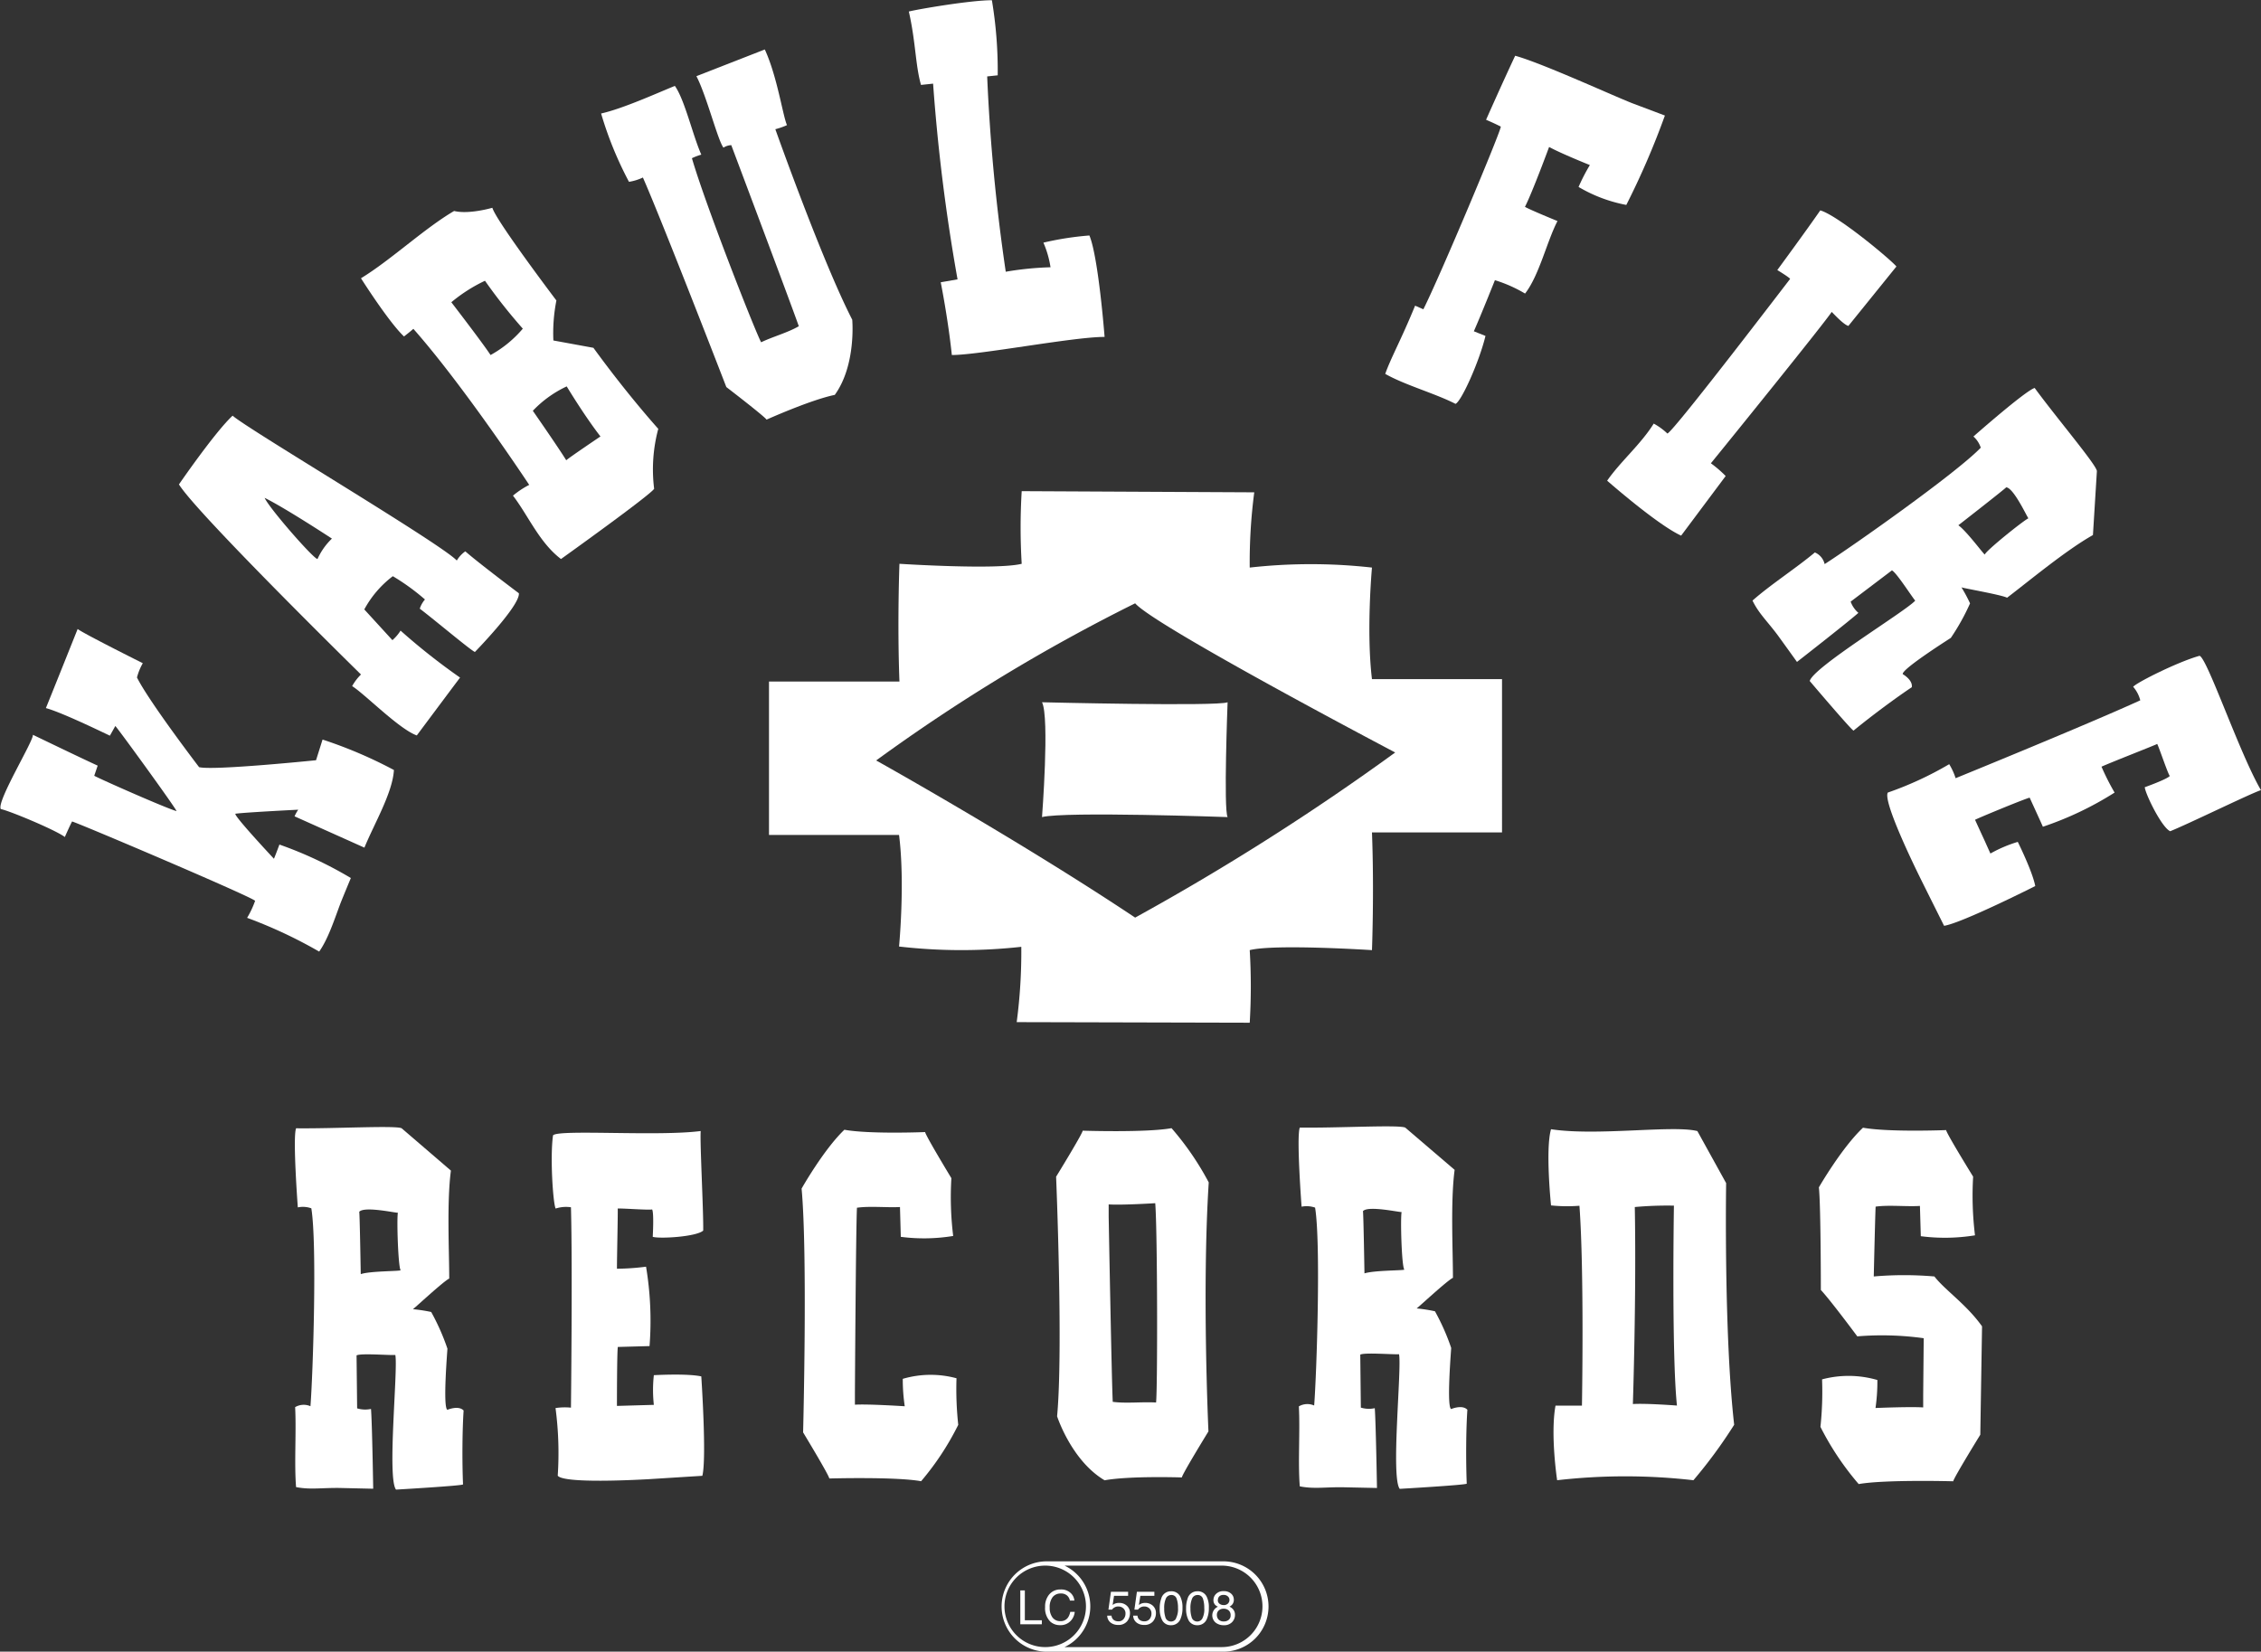 <svg id="Ebene_1" data-name="Ebene 1" xmlns="http://www.w3.org/2000/svg" viewBox="0 0 388.4 283.78"><rect x="0" y="0" width="388.4" height="283.78" fill="#333333" stroke="none"/><defs><style>.cls-1{fill:#fff;}</style></defs><path class="cls-1" d="M179,120.66c1.32,2.57,0,19.73,0,19.73,3.91-1,31.88,0,31.88,0-.71-1.27,0-19.73,0-19.73C209.21,121.4,179,120.66,179,120.66Z" transform="translate(0 0)"/><path class="cls-1" d="M195,157.66c-20.1-13.4-44.49-27-44.49-27a307.75,307.75,0,0,1,44.49-27c3.4,3.93,44.67,25.63,44.67,25.63A423.57,423.57,0,0,1,195,157.66Zm19.68,18.06a104.07,104.07,0,0,0,0-12.47c4.27-1.09,21,0,21,0s.39-10.09,0-20.23l22.34,0V116.69l-22.34,0c-1-8.28,0-19.17,0-19.17a94.18,94.18,0,0,0-21,0,92.48,92.48,0,0,1,.78-12.93l-39.95-.2a104.29,104.29,0,0,0,0,12.48c-4.27,1.08-21,0-21,0s-.39,10.09,0,20.23H132.1v26.36l22.34,0c1.05,8.28,0,19.17,0,19.17a93.55,93.55,0,0,0,21,.05,91.65,91.65,0,0,1-.79,12.94Z" transform="translate(0 0)"/><path class="cls-1" d="M163.51,61c4.78,0,21-3.14,26.24-3.11,0,0-1.05-13.7-2.61-17.43a52.26,52.26,0,0,0-7.9,1.23,17,17,0,0,1,1.22,4.23,54,54,0,0,0-7.69.77,323.41,323.41,0,0,1-3.19-33.56l1.81-.19a73.47,73.47,0,0,0-1-12.9c-3.72,0-12.69,1.54-14.27,1.94,1.19,5.19,1.12,9.2,2.09,12.61l2.08-.22A321.23,321.23,0,0,0,164.49,48l-2.89.5S162.83,54.58,163.51,61Z" transform="translate(0 0)"/><path class="cls-1" d="M349.52,66.66C347.92,67.13,339,75,339,75a4.35,4.35,0,0,1,1.26,1.92c-4.19,4.37-22.12,17-26.82,20a2.86,2.86,0,0,0-1.68-2c-3.22,2.7-7.67,5.57-10.71,8.27,1.07,2.22,2.56,3.56,4.37,6,1.68,2.32,3.27,4.54,3.27,4.54s8.78-6.85,10.55-8.43a4.58,4.58,0,0,1-1.33-1.93S325,98,325,98c.77.37,3.29,4.34,4,5.2-1.63,1.83-17.5,11.42-18.12,13.81,0,0,7.2,8.49,7.53,8.52,3.13-2.57,7.32-5.67,10-7.45.22-1.25-1.55-2.25-1.55-2.25-.24-.84,8.06-6.09,8.26-6.23a38.14,38.14,0,0,0,3.3-5.93,26.27,26.27,0,0,0-1.48-2.76c0,.1,6.89,1.28,7.84,1.79,3.71-2.82,10.07-8.13,14.75-10.77l.68-11C360.08,79.81,353.36,71.9,349.52,66.66ZM336.41,90.25s8.06-6.28,8.22-6.52c1.27.09,3.54,5,3.81,5.32-1,.51-7.27,5.55-7.49,6.23C340.78,95.26,337.82,91.24,336.41,90.25Z" transform="translate(0 0)"/><path class="cls-1" d="M120.47,26.57c-1.49-3.38-2.84-9.42-4.54-11.81-2.84,1.14-8.89,3.9-12.67,4.74a62.17,62.17,0,0,0,4.79,11.74,8.8,8.8,0,0,0,2.39-.74c3.3,7.48,14.33,36,14.33,36s6.63,5.09,6.91,5.6c0,0,7.62-3.42,11.72-4.25,3.71-5.13,3-12.92,3-12.92-5.15-10-13.21-32.73-13.21-32.73a12,12,0,0,0,2-.7c-.73-1.67-1.67-8.35-3.81-13l-11.75,4.59c1.73,3.29,3.69,11.08,4.65,12.28a2.6,2.6,0,0,1,1.34-.43S136,52.53,137.22,56.05c-1.87,1.1-4.52,1.81-6.47,2.76-1.05-1.93-9.59-23.68-11.89-31.63A10.71,10.71,0,0,1,120.47,26.57Z" transform="translate(0 0)"/><path class="cls-1" d="M207.64,203.16a49.36,49.36,0,0,0-6.39-9.32c-4.38.79-15.26.43-15.26.43-.07.59-4.57,7.91-4.57,7.91s1.24,29.81.17,41.16c0,0,2.44,7.6,8.16,11,4.38-.79,13.27-.49,13.27-.49.07-.59,4.57-7.91,4.57-7.91S206.46,221.64,207.64,203.16Zm-9,37.82c-2.3-.15-5.21.19-7.49-.12-.19-3.79-.7-31.82-.7-31.82l0-2.1c2.3.15,8-.21,8-.21C198.84,211.56,198.86,238.76,198.59,241Z" transform="translate(0 0)"/><path class="cls-1" d="M50.86,193.86c-.6,1.58.3,13.59.3,13.59a4.29,4.29,0,0,1,2.32.16c1,6.07.29,28.34-.15,34a2.92,2.92,0,0,0-2.63.16c.22,4.26-.17,9.62.16,13.74,2.45.48,4.44.1,7.57.15l5.68.13s-.18-11.3-.38-13.71a4.74,4.74,0,0,1-2.38-.1s-.1-9.1-.1-9.1c.76-.4,5.52,0,6.66-.07.49,2.43-1.44,21.17.12,23.13,0,0,11.29-.65,11.51-.89-.17-4.11-.12-9.41.1-12.7-.89-.94-2.78-.12-2.78-.12-.83-.32,0-10.25,0-10.51a38.57,38.57,0,0,0-2.79-6.3,27.47,27.47,0,0,0-3.14-.48c.1,0,5.26-4.81,6.24-5.26,0-4.74-.43-13.14.29-18.55L69,193.86C68,193.34,57.45,193.94,50.86,193.86Zm11.11,25s-.17-10.38-.26-10.65c.85-1,6.24.2,6.64.16-.22,1.15.05,9.29.47,9.88C68.7,218.43,63.63,218.37,62,218.91Z" transform="translate(0 0)"/><path class="cls-1" d="M223.28,193.74c-.6,1.58.31,13.59.31,13.59a4.4,4.4,0,0,1,2.32.16c1,6.07.28,28.34-.16,34a2.91,2.91,0,0,0-2.63.15c.23,4.26-.17,9.62.16,13.74,2.45.49,4.45.1,7.57.16l5.69.12s-.19-11.3-.38-13.71a4.65,4.65,0,0,1-2.39-.1s-.1-9.1-.1-9.1c.76-.4,5.52,0,6.66-.07.49,2.44-1.44,21.17.12,23.13,0,0,11.29-.65,11.51-.89-.16-4.11-.12-9.4.11-12.7-.89-.94-2.78-.12-2.78-.12-.83-.31,0-10.25,0-10.5a38.19,38.19,0,0,0-2.79-6.3,26,26,0,0,0-3.15-.49c.1,0,5.26-4.81,6.24-5.26,0-4.73-.43-13.14.29-18.55l-8.47-7.25C240.4,193.22,229.88,193.83,223.28,193.74Zm11.11,25s-.17-10.38-.26-10.64c.85-1,6.24.2,6.64.15-.22,1.15,0,9.29.47,9.89C241.12,218.31,236.06,218.25,234.39,218.79Z" transform="translate(0 0)"/><path class="cls-1" d="M88.12,85.16c2.6,3.38,4.54,8.08,8.25,10.89,0,0,15.38-11,16-12.07a26.9,26.9,0,0,1,.71-10.3s-5.26-5.81-11.14-13.92L95.06,58.5a28.79,28.79,0,0,1,.52-6.87s-10.37-13.7-11-15.93c0,0-4,1.18-6.57.55-5.12,3-10.92,8.47-16,11.56,0,0,4.75,7.51,7.39,10,0,0,.91-.69,1.61-1.31,8.69,9.83,19.9,26.81,19.9,26.81A15,15,0,0,0,88.12,85.16ZM77.53,51.93a27.08,27.08,0,0,1,5.78-3.69,93.2,93.2,0,0,0,6.5,8.23A19.74,19.74,0,0,1,84.27,61C82.83,58.81,77.53,51.93,77.53,51.93Zm14,18.65a19.28,19.28,0,0,1,5.82-4.19s3.06,5.08,5.8,8.6c0,0-5.27,3.55-5.88,4.09C95.83,76.75,91.53,70.58,91.53,70.58Z" transform="translate(0 0)"/><path class="cls-1" d="M71.6,126.36s4.86-6.52,7.43-9.94a109.25,109.25,0,0,1-10.22-8.07,7.37,7.37,0,0,1-1.4,1.64l-4.83-5.28A17.76,17.76,0,0,1,67.48,99,37.68,37.68,0,0,1,73,103a4.6,4.6,0,0,0-.89,1.58c2.45,1.85,8.8,7.2,9.47,7.44,0,0,7.81-8,7.55-10.09,0,0-6.77-5.08-9.2-7.2a5.18,5.18,0,0,0-1.46,1.58c-2.71-2.9-36.06-22.66-38.51-24.89-3,2.76-9.22,11.81-9.22,11.81,3.08,5,31.27,32.66,31.27,32.66a8.82,8.82,0,0,0-1.52,2C62.55,119.14,68.55,125.28,71.6,126.36ZM45.46,85.54c3.61,1.78,11.56,7,11.56,7a11.26,11.26,0,0,0-2.48,3.51C53.83,96,46.22,87.29,45.46,85.54Z" transform="translate(0 0)"/><path class="cls-1" d="M317.52,56l8.25-10.21c-.89-1.12-10.09-8.81-13.08-9.64-2.23,3.24-7.38,10.25-7.38,10.25s2.32,1.41,2.19,1.54S287.62,74,286.43,74.49a11,11,0,0,0-2.35-1.71c-2.18,3.52-5.7,6.5-8,9.81,0,0,8.61,7.57,12.71,9.44l7.65-10.24a20.09,20.09,0,0,0-2.54-2.19c3.74-4.59,19.37-23.93,20.75-26C314.68,53.56,316.6,55.75,317.52,56Z" transform="translate(0 0)"/><path class="cls-1" d="M279.37,35.21A135.43,135.43,0,0,0,286,19.85l-5.31-2c-2.84-1.05-15.73-7-20.41-8.27-2.18,4.62-5,11-5,11s1.21.5,2.53,1.17c.08.66-10.41,25.64-13.3,31.39l-1.42-.62c-2.37,5.8-4.18,9-5.13,11.72,3.35,1.91,8.61,3.37,12.07,5.15,1-.41,4.06-7.18,5.15-11.67l-2-.8c1.19-2.68,3.62-8.78,3.62-8.78a23.58,23.58,0,0,1,5.18,2.3c2.43-3.12,3.76-9,5.57-12.46,0,0-4.57-1.86-5.59-2.44,1.26-2.45,4.15-10.29,4.15-10.29,2,1.11,7,3.11,7,3.11a32.56,32.56,0,0,0-1.94,3.76A25.32,25.32,0,0,0,279.37,35.21Z" transform="translate(0 0)"/><path class="cls-1" d="M58.45,155.3c.49-1.25,1.82-4.44,1.82-4.44A67.85,67.85,0,0,0,48,145.11s-.59,1.6-.94,2.44c0,0-7.17-7.66-6.6-7.74,1.73-.24,10.77-.69,10.77-.69a6.7,6.7,0,0,0-.63,1.14l12,5.38c1.69-4.13,4.84-9.41,5.07-13.34a76.56,76.56,0,0,0-12.26-5.23l-1.12,3.55s-17.66,1.81-20.09,1.19c0,0-8.6-11.25-10.67-15.41a10.15,10.15,0,0,1,1-2.45s-10.32-5.16-11.19-5.88c0,0-5.43,13.58-5.46,13.59,3,.82,10.94,4.74,11,4.74l.93-1.66c.44.4,10.58,14.37,10.51,14.62-1.82-.5-13.14-5.51-14.13-6.07l.59-1.74c-2.81-1.28-11.1-5.29-11.13-5.3.16,1-6.3,11.5-5.51,12.76,1.49.3,9.33,3.56,11,4.8.06-.14.88-2,1.24-2.66.21-.11,31.58,13.22,31.44,13.64a16.08,16.08,0,0,1-1.37,2.91,80.51,80.51,0,0,1,12.38,5.8C56.37,161.32,57.44,158,58.45,155.3Z" transform="translate(0 0)"/><path class="cls-1" d="M155.42,241.62s-6.3-.41-8.56-.27l0-2.1s.16-27.95.35-31.74c2.25-.32,5.12,0,7.39-.12l.14,5.12a30.84,30.84,0,0,0,9-.15,55,55,0,0,1-.31-9.93s-4.44-7.32-4.51-7.92c0,0-9.54.39-13.87-.4-3.56,3.4-7.35,10.11-7.35,10.11,1.05,11.35.26,41.89.26,41.89s4.44,7.33,4.5,7.92c0,0,11.45-.32,15.77.47a47.56,47.56,0,0,0,6.38-9.69,57.08,57.08,0,0,1-.3-8,17,17,0,0,0-9.23.1A31.29,31.29,0,0,0,155.42,241.62Z" transform="translate(0 0)"/><path class="cls-1" d="M312.79,221.64s0-14.5-.34-17.63c0,0,3.92-6.81,7.58-10.25,4.45.8,14.28.41,14.28.41.07.6,4.64,8,4.64,8a56.16,56.16,0,0,0,.32,10.08,32.2,32.2,0,0,1-9.31.15l-.15-5.2c-2.33.15-5.29-.2-7.61.12-.09,1.84-.32,12-.32,12a60.18,60.18,0,0,1,10.42,0c1.73,2.27,5.55,4.84,8.18,8.57l-.3,18.62s-4.58,7.43-4.65,8c0,0-11.78-.32-16.24.48a48.73,48.73,0,0,1-6.57-9.83A57.24,57.24,0,0,0,313,237a17.68,17.68,0,0,1,9.5.11,32.08,32.08,0,0,1-.32,4.81s5.85-.25,8.19-.1l0-2.13.09-9.76a51.91,51.91,0,0,0-11.41-.32S314.51,223.48,312.79,221.64Z" transform="translate(0 0)"/><path class="cls-1" d="M271.75,241.51l-4.54,0c-.91,5,.28,12.82.28,12.82a102.52,102.52,0,0,1,23.41,0,83.12,83.12,0,0,0,7-9.53c-1.79-15.76-1.38-41.52-1.38-41.52l-4.94-8.94c-4.18-1.07-17.24.89-25.14-.32-1,3.42,0,13.09,0,13.09a26.8,26.8,0,0,0,4.88.06C272.16,218.67,271.75,241.51,271.75,241.51Zm9.08-34.12a61.55,61.55,0,0,1,6.72-.24s-.41,25.49.52,34.35c0,0-5.3-.41-7.57-.26C280.5,241.24,281.11,222.73,280.83,207.39Z" transform="translate(0 0)"/><path class="cls-1" d="M95,195.08c-.53,3.73,0,11.68.45,12.57a5.77,5.77,0,0,1,2.63-.22c.28,10.08,0,34.43,0,34.43a10.59,10.59,0,0,0-2.65.07,59.07,59.07,0,0,1,.38,11.62c1.07,1.4,13.7.7,15.45.61l9.39-.59c.77-3-.18-17.08-.18-17.08-2.49-.54-8.15-.21-8.15-.21a23.09,23.09,0,0,0,0,5.1l-2.17.06-4.17.12c0-.12,0-9,.15-10.13l5.45-.15a56.51,56.51,0,0,0-.6-13.64,41.56,41.56,0,0,1-5,.35c0-2,.19-10.05.13-10.34.77-.06,5.45.3,5.91.15.35.57.11,4.71.11,4.71,1.2.36,7.47,0,8.67-1.07.06-3.43-.59-15.22-.43-17.11C113.05,195.29,95.79,194,95,195.08Z" transform="translate(0 0)"/><path class="cls-1" d="M377.84,112.68c-3.64,1-10.76,4.56-11.4,5.32a5.68,5.68,0,0,1,1.22,2.33c-9.17,4.19-31.72,13.38-31.72,13.38a10.91,10.91,0,0,0-1.1-2.41,58.82,58.82,0,0,1-10.55,4.88c-.87,1.54,4.7,12.89,5.47,14.46s4.2,8.43,4.2,8.43c3.09-.48,15.66-6.83,15.66-6.83-.47-2.51-3-7.59-3-7.59a23,23,0,0,0-4.7,2s-.41-.89-.9-2c-.76-1.64-1.71-3.72-1.74-3.79s8.26-3.51,9.38-3.81c.1.23,2.07,4.51,2.27,5a56.53,56.53,0,0,0,12.32-5.87,41.88,41.88,0,0,1-2.25-4.45c1.79-.81,9.32-3.74,9.57-3.91.35.68,1.84,5.14,2.16,5.5-.39.54-4.3,1.94-4.3,1.94.14,1.24,2.9,6.89,4.37,7.56,3.19-1.28,13.79-6.48,15.59-7.06C384.69,129.41,379.14,113,377.84,112.68Z" transform="translate(0 0)"/><path class="cls-1" d="M209.87,268.27H179.54a7.76,7.76,0,0,0,0,15.51h30.33a7.76,7.76,0,1,0,0-15.51ZM172.55,276a7,7,0,1,1,7,7A7,7,0,0,1,172.55,276Zm37.32,7h-27a7.75,7.75,0,0,0,0-14h27a7,7,0,1,1,0,14Z" transform="translate(0 0)"/><polygon class="cls-1" points="176.05 273.26 175.27 273.26 175.27 279.08 178.97 279.08 178.97 278.39 176.05 278.39 176.05 273.26"/><path class="cls-1" d="M182.1,279.23a2.36,2.36,0,0,0,1.84-.75,2.57,2.57,0,0,0,.68-1.54h-.77a2.7,2.7,0,0,1-.35.93,1.48,1.48,0,0,1-1.31.67,1.63,1.63,0,0,1-1.4-.64,2.72,2.72,0,0,1-.47-1.66,2.82,2.82,0,0,1,.52-1.85,1.72,1.72,0,0,1,1.37-.6,1.57,1.57,0,0,1,1.07.33,1.5,1.5,0,0,1,.51.89h.77a2,2,0,0,0-.67-1.33,2.36,2.36,0,0,0-1.69-.58,2.44,2.44,0,0,0-2,.9,3.21,3.21,0,0,0-.67,2.11,3.25,3.25,0,0,0,.89,2.51A2.44,2.44,0,0,0,182.1,279.23Z" transform="translate(0 0)"/><path class="cls-1" d="M192.24,275.41a1.83,1.83,0,0,0-.73.13,1.75,1.75,0,0,0-.38.23l.24-1.58h2.42v-.69h-2.95l-.43,3.06.62,0a1.2,1.2,0,0,1,.45-.39,1.22,1.22,0,0,1,.63-.15,1.28,1.28,0,0,1,.87.33,1.16,1.16,0,0,1,.36.92,1.42,1.42,0,0,1-.31.89,1.09,1.09,0,0,1-.94.41,1.34,1.34,0,0,1-.58-.12,1,1,0,0,1-.57-.85h-.74a1.53,1.53,0,0,0,.6,1.2,2,2,0,0,0,1.22.39,1.92,1.92,0,0,0,1.59-.61,2.2,2.2,0,0,0,.5-1.42,1.65,1.65,0,0,0-.55-1.28A1.89,1.89,0,0,0,192.24,275.41Z" transform="translate(0 0)"/><path class="cls-1" d="M196.75,275.41a1.86,1.86,0,0,0-.73.13,2,2,0,0,0-.38.23l.25-1.58h2.41v-.69h-3l-.43,3.06.62,0a1.2,1.2,0,0,1,.45-.39,1.22,1.22,0,0,1,.63-.15,1.24,1.24,0,0,1,.87.33,1.16,1.16,0,0,1,.36.92,1.47,1.47,0,0,1-.3.89,1.12,1.12,0,0,1-.94.41,1.35,1.35,0,0,1-.59-.12,1,1,0,0,1-.57-.85h-.74a1.56,1.56,0,0,0,.6,1.2,2,2,0,0,0,1.23.39,1.91,1.91,0,0,0,1.58-.61,2.2,2.2,0,0,0,.5-1.42,1.68,1.68,0,0,0-.54-1.28A1.93,1.93,0,0,0,196.75,275.41Z" transform="translate(0 0)"/><path class="cls-1" d="M201.16,273.41a1.7,1.7,0,0,0-1.69,1.29,4.79,4.79,0,0,0-.25,1.66,4.18,4.18,0,0,0,.41,2,1.64,1.64,0,0,0,1.52.88,1.7,1.7,0,0,0,1.64-1.08,4.65,4.65,0,0,0,.34-1.92,4.11,4.11,0,0,0-.38-1.92A1.68,1.68,0,0,0,201.16,273.41Zm.87,4.68a1,1,0,0,1-1.86-.31,4.42,4.42,0,0,1-.18-1.39,4,4,0,0,1,.29-1.75,1,1,0,0,1,.92-.59.9.9,0,0,1,.92.62,4.51,4.51,0,0,1,.24,1.59A3.51,3.51,0,0,1,202,278.09Z" transform="translate(0 0)"/><path class="cls-1" d="M205.67,273.41A1.7,1.7,0,0,0,204,274.7a4.79,4.79,0,0,0-.25,1.66,4.18,4.18,0,0,0,.41,2,1.64,1.64,0,0,0,1.53.88,1.7,1.7,0,0,0,1.63-1.08,4.65,4.65,0,0,0,.34-1.92,4,4,0,0,0-.38-1.92A1.68,1.68,0,0,0,205.67,273.41Zm.87,4.68a1,1,0,0,1-1.86-.31,4.42,4.42,0,0,1-.18-1.39,4,4,0,0,1,.29-1.75,1,1,0,0,1,.92-.59.92.92,0,0,1,.93.62,4.78,4.78,0,0,1,.23,1.59A3.51,3.51,0,0,1,206.54,278.09Z" transform="translate(0 0)"/><path class="cls-1" d="M211.21,276.05a1.57,1.57,0,0,0,.47-.37,1.28,1.28,0,0,0,.27-.86,1.36,1.36,0,0,0-.46-1,1.8,1.8,0,0,0-1.28-.43,1.73,1.73,0,0,0-1.3.46,1.45,1.45,0,0,0-.46,1.09,1.12,1.12,0,0,0,.31.82,1.53,1.53,0,0,0,.46.3,1.63,1.63,0,0,0-.4,2.73,2.2,2.2,0,0,0,1.4.45,1.87,1.87,0,0,0,1.42-.52,1.75,1.75,0,0,0,.51-1.27,1.45,1.45,0,0,0-.38-1A1.88,1.88,0,0,0,211.21,276.05Zm-2-1.12a.91.91,0,0,1,.22-.62.94.94,0,0,1,.75-.27,1,1,0,0,1,.77.27.8.8,0,0,1,.25.58.89.89,0,0,1-.26.63,1,1,0,0,1-.74.26,1.12,1.12,0,0,1-.7-.22A.73.73,0,0,1,209.2,274.93Zm1.86,3.39a1.25,1.25,0,0,1-.82.27,1.21,1.21,0,0,1-.92-.32,1.13,1.13,0,0,1-.29-.77,1,1,0,0,1,.32-.8,1.18,1.18,0,0,1,.84-.29,1.29,1.29,0,0,1,.86.28,1.05,1.05,0,0,1,.34.84A.94.94,0,0,1,211.06,278.32Z" transform="translate(0 0)"/></svg>